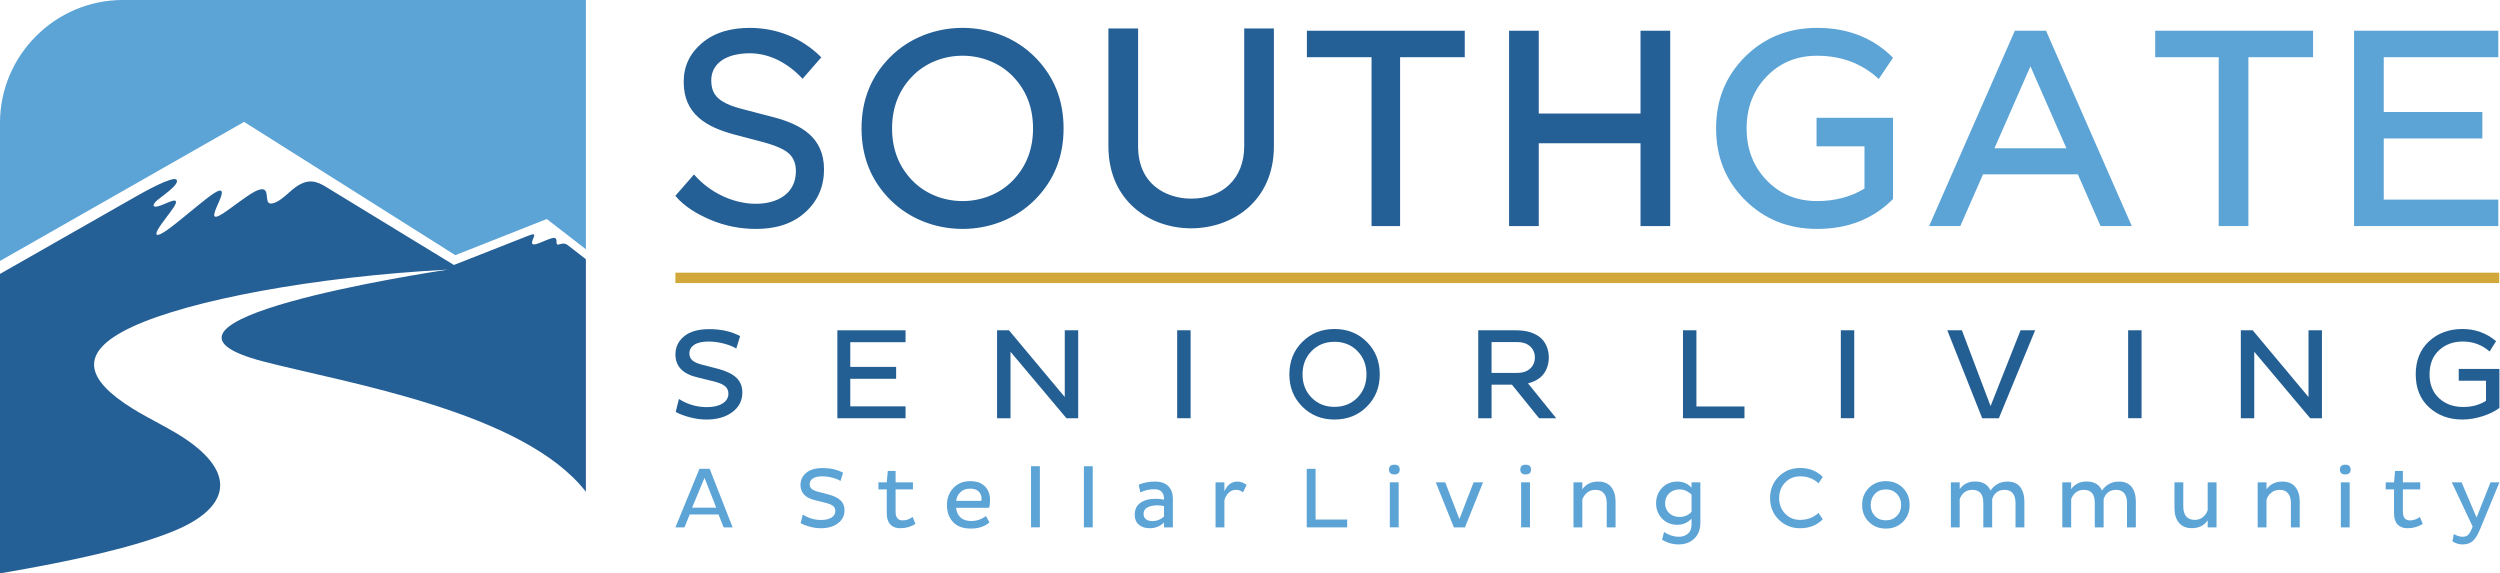 <svg clip-rule="evenodd" fill-rule="evenodd" stroke-linejoin="round" stroke-miterlimit="2" viewBox="0 0 2886 662" xmlns="http://www.w3.org/2000/svg"><path d="m454.482 8.675h8.221v54.102h-8.221v-22.94h-28.194v22.94h-8.222v-54.102h8.222v22.94h28.194zm-101.57-.63v32.619c0 30.326-45.846 30.326-45.846 0v-32.619h8.222v32.619c0 5.413 2.034 10.036 6.929 12.652 2.368 1.264 5.095 1.87 7.772 1.87 8.721 0 14.701-5.603 14.701-14.522v-32.619zm34.96 54.732h-7.906v-46.782h-17.913v-7.32h43.732v7.32h-17.913zm-159.591-15.687c0 4.692-1.683 8.677-5.156 11.847-3.779 3.446-8.609 4.638-13.628 4.638-4.475 0-8.755-.843-12.867-2.612-3.471-1.493-6.915-3.495-9.398-6.395l-.135-.158 5.163-5.931.182.206c4.193 4.759 10.593 7.926 16.978 7.926 5.793 0 11.07-2.689 11.07-9.064 0-1.865-.541-3.568-1.924-4.857-1.726-1.611-5.431-2.71-7.668-3.3l-7.233-1.905c-7.966-2.101-14.26-5.669-14.26-14.648 0-4.343 1.708-7.893 5.009-10.708 3.743-3.192 8.493-4.251 13.314-4.251 7.415 0 14.359 2.77 19.636 8l.16.159-5.169 5.936-.182-.19c-3.869-4.036-8.814-6.866-14.522-6.866-3.604 0-8.165.958-9.937 4.504-.461.924-.672 1.928-.672 2.959 0 1.189.161 2.386.721 3.451 1.41 2.682 5.236 3.843 7.948 4.552l8.464 2.212c7.844 2.05 14.106 5.642 14.106 14.495zm24.387-25.725c-3.689 3.846-5.533 8.633-5.533 14.361 0 5.729 1.844 10.516 5.533 14.361 7.385 7.697 20.601 7.697 27.986 0 3.689-3.845 5.533-8.632 5.533-14.361 0-5.728-1.844-10.515-5.533-14.361-7.385-7.697-20.601-7.697-27.986 0zm-5.969 34.212c-5.349-5.331-8.023-11.947-8.023-19.851 0-7.903 2.674-14.52 8.023-19.851 10.703-10.663 29.221-10.663 39.923 0 5.349 5.331 8.024 11.948 8.024 19.851 0 7.904-2.675 14.52-8.024 19.851-10.701 10.664-29.221 10.664-39.923 0z" fill="#245f96" transform="matrix(4.167 0 0 4.167 0 -.65)"/><g fill-rule="nonzero"><path d="m689.955 133.784h2.472l-5.367 12.974c-.597 1.479-1.249 2.552-1.954 3.219-.707.668-1.665 1.002-2.873 1.002-1.021 0-1.962-.286-2.826-.859l.401-2.027c.815.509 1.624.764 2.425.764.612 0 1.098-.16 1.46-.477.36-.318.69-.827.989-1.527l.329-.811-5.769-12.258h2.708l4.144 9.754z" fill="#5ca3d6" transform="matrix(4.167 0 0 4.167 0 -.65)"/><path d="m663.514 130.612h2.166v3.172h4.803v1.955h-4.803v6.201c0 1.59.659 2.385 1.977 2.385.958 0 1.869-.318 2.732-.954l.8 1.932c-1.271.795-2.692 1.192-4.262 1.192-1.161 0-2.067-.349-2.72-1.049-.65-.7-.975-1.709-.975-3.029v-6.678h-2.309v-1.955h2.309z" fill="#5ca3d6" transform="matrix(4.167 0 0 4.167 0 -.65)"/><path d="m648.49 146.257v-12.473h2.449v12.473zm-.258-16.026c0-.89.502-1.336 1.506-1.336.973 0 1.46.446 1.46 1.336 0 .906-.487 1.359-1.46 1.359-1.004 0-1.506-.453-1.506-1.359z" fill="#5ca3d6" transform="matrix(4.167 0 0 4.167 0 -.65)"/><path d="m625.449 133.784h2.449v1.932c1.005-1.431 2.472-2.146 4.403-2.146 1.601 0 2.802.508 3.603 1.526.799 1.017 1.2 2.345 1.2 3.982v7.179h-2.448v-6.797c0-1.113-.259-1.991-.778-2.635-.517-.644-1.303-.966-2.354-.966-.91 0-1.68.262-2.308.787-.627.524-1.067 1.16-1.318 1.908v7.703h-2.449z" fill="#5ca3d6" transform="matrix(4.167 0 0 4.167 0 -.65)"/><path d="m614.055 146.257h-2.449v-1.932c-1.004 1.431-2.464 2.147-4.379 2.147-1.601 0-2.806-.509-3.614-1.527-.809-1.017-1.212-2.344-1.212-3.983v-7.178h2.448v6.797c0 1.114.263 1.991.788 2.635.526.645 1.323.966 2.391.966.894 0 1.655-.263 2.283-.786.628-.526 1.059-1.161 1.295-1.909v-7.703h2.449z" fill="#5ca3d6" transform="matrix(4.167 0 0 4.167 0 -.65)"/><path d="m571.332 133.784h2.449v1.884c1.004-1.415 2.433-2.122 4.286-2.122 2.102 0 3.523.842 4.26 2.527.456-.731 1.084-1.331 1.884-1.8.801-.469 1.736-.703 2.803-.703 1.585 0 2.762.504 3.531 1.514.769 1.009 1.153 2.341 1.153 3.994v7.179h-2.449v-6.797c0-1.113-.247-1.991-.741-2.635s-1.26-.966-2.296-.966c-.91 0-1.655.243-2.236.727-.58.485-.982 1.102-1.201 1.849v7.822h-2.449v-6.82c0-2.386-1.012-3.578-3.037-3.578-.91 0-1.66.247-2.248.74-.589.492-1.009 1.112-1.26 1.859v7.799h-2.449z" fill="#5ca3d6" transform="matrix(4.167 0 0 4.167 0 -.65)"/><path d="m540.453 133.784h2.449v1.884c1.004-1.415 2.432-2.122 4.285-2.122 2.102 0 3.523.842 4.261 2.527.456-.731 1.083-1.331 1.884-1.8.8-.469 1.735-.703 2.801-.703 1.586 0 2.763.504 3.532 1.514.77 1.009 1.154 2.341 1.154 3.994v7.179h-2.449v-6.797c0-1.113-.248-1.991-.742-2.635s-1.26-.966-2.295-.966c-.91 0-1.656.243-2.236.727-.581.485-.982 1.102-1.201 1.849v7.822h-2.449v-6.82c0-2.386-1.013-3.578-3.038-3.578-.91 0-1.659.247-2.248.74-.589.492-1.008 1.112-1.259 1.859v7.799h-2.449z" fill="#5ca3d6" transform="matrix(4.167 0 0 4.167 0 -.65)"/><path d="m515.872 140.056c0-1.907.619-3.486 1.86-4.734 1.24-1.248 2.809-1.872 4.708-1.872 1.916 0 3.493.624 4.733 1.872s1.86 2.827 1.86 4.734c0 1.876-.62 3.434-1.86 4.675-1.24 1.24-2.817 1.86-4.733 1.86-1.899 0-3.468-.62-4.708-1.86-1.241-1.241-1.86-2.799-1.86-4.675zm2.377 0c0 1.224.389 2.238 1.165 3.041.779.803 1.786 1.205 3.026 1.205 1.241 0 2.258-.402 3.05-1.205s1.189-1.817 1.189-3.041c0-1.24-.397-2.27-1.189-3.088-.792-.819-1.809-1.229-3.05-1.229-1.24 0-2.247.41-3.026 1.229-.776.818-1.165 1.848-1.165 3.088z" fill="#5ca3d6" transform="matrix(4.167 0 0 4.167 0 -.65)"/><path d="m494.535 133.844c-1.098 1.152-1.648 2.588-1.648 4.305 0 1.716.55 3.152 1.648 4.304 1.099 1.153 2.489 1.729 4.167 1.729 2.01 0 3.705-.644 5.087-1.932l1.177 1.765c-1.633 1.653-3.72 2.48-6.264 2.48-2.369 0-4.35-.799-5.944-2.396-1.594-1.599-2.39-3.581-2.39-5.95 0-2.37.796-4.353 2.39-5.951s3.575-2.396 5.944-2.396c2.544 0 4.631.826 6.264 2.479l-1.177 1.765c-1.382-1.288-3.077-1.932-5.087-1.932-1.678 0-3.068.577-4.167 1.73z" fill="#5ca3d6" transform="matrix(4.167 0 0 4.167 0 -.65)"/><path d="m458.796 139.579c0-1.685.55-3.108 1.65-4.268 1.097-1.161 2.51-1.741 4.237-1.741 1.586 0 2.895.564 3.932 1.693v-1.479h2.449v11.137c0 1.908-.57 3.395-1.707 4.46-1.139 1.065-2.555 1.598-4.25 1.598-.267 0-.523-.008-.765-.024-.244-.015-.483-.048-.719-.095-.235-.047-.443-.088-.624-.12-.18-.032-.377-.087-.589-.167-.212-.079-.376-.139-.494-.178-.117-.04-.27-.104-.459-.191-.188-.088-.314-.147-.377-.179-.062-.032-.18-.095-.352-.191-.173-.096-.268-.142-.282-.142l.541-2.147c1.349.874 2.722 1.312 4.12 1.312 1.005 0 1.84-.287 2.508-.86.666-.572 1-1.429 1-2.575v-1.574c-1.084 1.129-2.394 1.693-3.932 1.693-1.727 0-3.14-.576-4.237-1.728-1.1-1.154-1.65-2.564-1.65-4.234zm2.496 0c0 1.097.373 2.004 1.118 2.719.746.715 1.723 1.073 2.932 1.073 1.287 0 2.378-.469 3.273-1.407v-4.769c-.361-.398-.836-.74-1.424-1.026-.589-.287-1.205-.43-1.849-.43-1.209 0-2.186.363-2.932 1.086-.745.723-1.118 1.641-1.118 2.754z" fill="#5ca3d6" transform="matrix(4.167 0 0 4.167 0 -.65)"/><path d="m435.909 133.784h2.449v1.932c1.005-1.431 2.472-2.146 4.402-2.146 1.601 0 2.802.508 3.603 1.526.8 1.017 1.201 2.345 1.201 3.982v7.179h-2.449v-6.797c0-1.113-.259-1.991-.777-2.635s-1.304-.966-2.354-.966c-.911 0-1.68.262-2.308.787-.628.524-1.067 1.16-1.318 1.908v7.703h-2.449z" fill="#5ca3d6" transform="matrix(4.167 0 0 4.167 0 -.65)"/><path d="m1755.989 556.784h10.2v51.971h-10.2z" fill="#5ca3d6" stroke-width="4.167"/><path d="m421.177 130.231c0-.89.503-1.336 1.508-1.336.972 0 1.46.446 1.46 1.336 0 .906-.488 1.359-1.46 1.359-1.005 0-1.508-.453-1.508-1.359z" fill="#5ca3d6" transform="matrix(4.167 0 0 4.167 0 -.65)"/><path d="m408.238 133.784h2.613l-5.015 12.473h-3.061l-5.015-12.473h2.614l3.932 10.183z" fill="#5ca3d6" transform="matrix(4.167 0 0 4.167 0 -.65)"/><path d="m1604.418 556.784h10.204v51.971h-10.204z" fill="#5ca3d6" stroke-width="4.167"/><path d="m384.801 130.231c0-.89.502-1.336 1.507-1.336.973 0 1.46.446 1.46 1.336 0 .906-.487 1.359-1.46 1.359-1.005 0-1.507-.453-1.507-1.359z" fill="#5ca3d6" transform="matrix(4.167 0 0 4.167 0 -.65)"/><path d="m373.216 146.257h-11.207v-16.218h2.448v14.048h8.759z" fill="#5ca3d6" transform="matrix(4.167 0 0 4.167 0 -.65)"/><path d="m336.749 146.257v-12.473h2.449v2.456c.832-1.78 2.009-2.67 3.532-2.67.957 0 1.828.301 2.613.906l-.965 2.051c-.613-.446-1.287-.668-2.025-.668-.754 0-1.405.266-1.954.798-.55.534-.95 1.213-1.201 2.04v7.56z" fill="#5ca3d6" transform="matrix(4.167 0 0 4.167 0 -.65)"/><path d="m315.909 136.574-.448-2.146c1.35-.572 2.849-.858 4.497-.858 1.664 0 2.908.433 3.732 1.299.824.867 1.236 2.015 1.236 3.447v7.941h-2.449v-1.359c-1.114 1.065-2.425 1.597-3.931 1.597-1.304 0-2.327-.334-3.073-1.001-.746-.668-1.118-1.583-1.118-2.743 0-1.446.522-2.544 1.565-3.291 1.044-.747 2.453-1.121 4.227-1.121.801 0 1.577.08 2.33.238v-.142c0-1.828-.902-2.743-2.707-2.743-1.382 0-2.668.294-3.861.882zm.894 5.914c0 .668.224 1.173.672 1.515.447.342 1.055.513 1.824.513 1.177 0 2.236-.421 3.178-1.264v-2.886c-.565-.143-1.176-.214-1.836-.214-1.146 0-2.072.195-2.778.584-.707.39-1.06.974-1.06 1.752z" fill="#5ca3d6" transform="matrix(4.167 0 0 4.167 0 -.65)"/><path d="m273.144 143.109.966 1.789c-1.366 1.129-3.069 1.693-5.109 1.693-2.214 0-3.878-.608-4.991-1.824-1.116-1.217-1.673-2.787-1.673-4.711 0-1.876.593-3.445 1.778-4.71 1.185-1.264 2.743-1.896 4.674-1.896 1.789 0 3.151.49 4.085 1.467.933.978 1.401 2.222 1.401 3.733 0 .905-.087 1.637-.259 2.193h-9.159c.125 1.129.537 2.019 1.236 2.672.698.651 1.69.977 2.978.977 1.507 0 2.864-.462 4.073-1.383zm-1.271-4.198c.031-.254.047-.476.047-.668 0-.778-.267-1.426-.801-1.943-.533-.517-1.326-.775-2.378-.775-1.098 0-1.989.326-2.672.978-.683.651-1.072 1.455-1.165 2.408z" fill="#5ca3d6" transform="matrix(4.167 0 0 4.167 0 -.65)"/><path d="m245.945 130.612h2.166v3.172h4.803v1.955h-4.803v6.201c0 1.59.659 2.385 1.977 2.385.958 0 1.868-.318 2.732-.954l.8 1.932c-1.271.795-2.692 1.192-4.261 1.192-1.162 0-2.069-.349-2.72-1.049s-.977-1.709-.977-3.029v-6.678h-2.307v-1.955h2.307z" fill="#5ca3d6" transform="matrix(4.167 0 0 4.167 0 -.65)"/><path d="m221.811 145.088.589-2.384c1.569 1.001 3.264 1.502 5.085 1.502 1.193 0 2.147-.222 2.861-.668.714-.445 1.071-1.056 1.071-1.836 0-.573-.215-1.034-.647-1.383-.431-.35-1.142-.645-2.132-.882l-2.871-.716c-2.669-.636-4.003-2.043-4.003-4.222 0-1.351.526-2.468 1.578-3.349 1.051-.883 2.589-1.326 4.614-1.326 2.135 0 4.002.431 5.603 1.288l-.706 2.291c-.58-.367-1.342-.672-2.283-.918-.942-.247-1.845-.371-2.708-.371-1.193 0-2.084.2-2.672.597-.589.398-.884.922-.884 1.574 0 .54.177.97.53 1.287.354.319.915.581 1.684.788l3.108.81c1.459.398 2.547.942 3.26 1.634.715.691 1.072 1.595 1.072 2.707 0 1.495-.608 2.699-1.825 3.613-1.216.914-2.782 1.371-4.696 1.371-1.053 0-2.104-.147-3.156-.44-1.051-.295-1.876-.616-2.472-.967z" fill="#5ca3d6" transform="matrix(4.167 0 0 4.167 0 -.65)"/><path d="m300.274 146.257h2.449v-9.377-7.556h-2.449z" fill="#5ca3d6" transform="matrix(4.167 0 0 4.167 0 -.65)"/><path d="m1190.222 538.2h10.2v70.554h-10.2z" fill="#5ca3d6" stroke-width="4.167"/><path d="m187.119 146.257 6.64-16.218h2.849l6.357 16.218h-2.496l-1.413-3.577h-7.982l-1.459 3.577zm8.053-13.736-3.438 8.274h6.686z" fill="#5ca3d6" transform="matrix(4.167 0 0 4.167 0 -.65)"/><path d="m692.427 102.372v10.785c-1.169.908-2.714 1.672-4.634 2.294-1.921.62-3.787.931-5.6.931-3.722 0-6.811-1.129-9.269-3.386-2.457-2.258-3.685-5.298-3.685-9.119 0-3.845 1.228-6.904 3.685-9.172 2.458-2.271 5.547-3.405 9.269-3.405 3.531 0 6.632 1.123 9.304 3.369l-1.79 2.866c-2.098-1.839-4.58-2.759-7.442-2.759-2.649 0-4.844.813-6.585 2.437s-2.612 3.845-2.612 6.664c0 2.771.877 4.968 2.63 6.593 1.753 1.624 3.991 2.436 6.709 2.436 2.41 0 4.509-.573 6.299-1.719v-5.555h-7.551v-3.26z" fill="#245f94" transform="matrix(4.167 0 0 4.167 0 -.65)"/><path d="m640.001 116.024-15.495-18.417v18.417h-3.721v-24.365h3.291l15.46 18.489v-18.489h3.722v24.365z" fill="#245f94" transform="matrix(4.167 0 0 4.167 0 -.65)"/><path d="m2456.723 381.263h15.504v101.521h-15.504z" fill="#245f94" stroke-width="4.167"/><path d="m549.131 116.024-9.662-24.365h4.044l7.943 20.996 8.303-20.996h4.044l-10.056 24.365z" fill="#245f94" transform="matrix(4.167 0 0 4.167 0 -.65)"/><path d="m2125.039 381.263h15.5v101.521h-15.5z" fill="#245f94" stroke-width="4.167"/><path d="m483.278 116.024h-17.034v-24.365h3.722v21.104h13.312z" fill="#245f94" transform="matrix(4.167 0 0 4.167 0 -.65)"/><path d="m357.195 103.877c0-3.607 1.193-6.605 3.579-8.994 2.385-2.388 5.356-3.583 8.911-3.583 3.602 0 6.596 1.195 8.981 3.583 2.386 2.389 3.579 5.387 3.579 8.994 0 3.559-1.193 6.533-3.579 8.922-2.385 2.389-5.379 3.583-8.981 3.583-3.555 0-6.526-1.194-8.911-3.583-2.386-2.389-3.579-5.363-3.579-8.922zm3.65 0c0 2.579.836 4.724 2.505 6.432 1.671 1.708 3.782 2.561 6.335 2.561 2.576 0 4.699-.853 6.369-2.561s2.505-3.853 2.505-6.432c0-2.604-.835-4.759-2.505-6.467s-3.793-2.563-6.369-2.563c-2.553 0-4.664.855-6.335 2.563-1.669 1.708-2.505 3.863-2.505 6.467z" fill="#245f94" transform="matrix(4.167 0 0 4.167 0 -.65)"/><path d="m1358.93 381.263h15.508v101.521h-15.508z" fill="#245f94" stroke-width="4.167"/><path d="m295.442 116.024-15.495-18.417v18.417h-3.722v-24.365h3.292l15.459 18.489v-18.489h3.722v24.365z" fill="#245f94" transform="matrix(4.167 0 0 4.167 0 -.65)"/><path d="m250.87 116.024h-18.894v-24.365h18.894v3.296h-15.316v6.843h12.704v3.297h-12.704v7.633h15.316z" fill="#245f94" transform="matrix(4.167 0 0 4.167 0 -.65)"/><path d="m187.191 114.269.895-3.584c2.385 1.505 4.962 2.258 7.729 2.258 1.813 0 3.263-.335 4.348-1.004 1.086-.669 1.629-1.588 1.629-2.759 0-.86-.328-1.553-.985-2.078-.655-.526-1.735-.968-3.238-1.326l-4.366-1.076c-4.056-.955-6.084-3.069-6.084-6.341 0-2.03.8-3.708 2.398-5.034s3.937-1.988 7.014-1.988c3.245 0 6.083.644 8.517 1.934l-1.074 3.44c-.882-.549-2.04-1.009-3.471-1.379s-2.803-.556-4.115-.556c-1.814 0-3.167.299-4.062.896-.894.597-1.342 1.385-1.342 2.365 0 .812.269 1.457.805 1.934.537.477 1.39.872 2.559 1.182l4.724 1.219c2.218.597 3.871 1.415 4.956 2.454 1.086 1.039 1.628 2.395 1.628 4.067 0 2.246-.924 4.055-2.773 5.429-1.849 1.373-4.228 2.06-7.139 2.06-1.598 0-3.197-.221-4.796-.663-1.598-.441-2.85-.925-3.757-1.45z" fill="#245f94" transform="matrix(4.167 0 0 4.167 0 -.65)"/><path d="m409.524 116.024v-24.365h10.503c2.791 0 4.996.65 6.617 1.953 3.243 2.604 3.243 8.554 0 11.16-.922.741-2.033 1.27-3.334 1.59l7.818 9.662h-4.751l-7.519-9.299h-5.644v9.299zm3.69-21.104v8.544h7.202c1.42 0 2.579-.394 3.478-1.183 1.761-1.544 1.761-4.635 0-6.179-.899-.789-2.058-1.182-3.478-1.182z" fill="#245f94" transform="matrix(4.167 0 0 4.167 0 -.65)"/></g><path d="m779.663 314.788h2105.452v11.967h-2105.452z" fill="#d1a839" stroke-width="4.167"/><path d="m0 76.041v82.958c20.448-3.48 37.546-7.321 48.383-11.833 14.395-5.991 17.48-15.081 3.96-24.733-4.649-3.32-10.438-5.887-15.493-9.014-13.038-8.066-15.558-15.564-.297-22.685 15.908-7.423 50.534-13.933 87.499-15.883-5.815.868-93.875 14.416-50.868 25.506 23.472 6.052 71.884 13.896 89.123 36.023v-64.411l-5.078-3.942c-1.216-.943-2.473.16-2.887-.162-.222-.171-.113-.826-.21-1.272-.099-.445-.404-.681-1.325-.43s-2.456.988-3.542 1.383c-1.086.394-1.723.445-1.838.063-.329-1.099 2.025-3.372-.896-2.218l-20.784 8.175-35.272-21.531c-2.789-1.76-4.984-2.351-8.123-.346-1.572 1.004-2.872 2.49-4.44 3.61-1.568 1.121-2.953 1.569-3.524.999-.57-.571-.326-2.159-.713-3.035s-1.405-1.039-3.727.326c-2.323 1.365-5.949 4.257-8.047 5.622-2.098 1.364-2.668 1.202-2.546.285s.937-2.587 1.467-3.829c.529-1.243.774-2.058.55-2.486-.224-.427-.917-.468-3.911 1.813-2.995 2.282-8.291 6.886-11.204 8.922-2.913 2.037-3.443 1.507-2.505-.183.936-1.691 3.341-4.542 4.379-6.172 1.039-1.63.713-2.037-.367-1.752-1.079.285-2.912 1.262-4.073 1.528-1.161.264-1.651-.184-.47-1.406 1.022-1.056 6.833-4.699 5.657-5.998-.984-1.086-9.055 3.422-10.99 4.524z" fill="#245f96" transform="matrix(4.167 0 0 4.167 0 -.65)"/><path d="m162.307.156h-128.282c-18.714 0-34.025 15.312-34.025 34.026v38.263l67.625-38.523 58.509 36.919 25.344-10.012 10.829 8.38z" fill="#5ca3d6" transform="matrix(4.167 0 0 4.167 0 -.65)"/><path d="m692.115 62.777h-39.956v-54.102h39.956v7.32h-31.734v15.196h27.315v7.32h-27.315v16.947h31.734zm-69.234 0h-8.222v-46.782h-17.597v-7.32h43.732v7.32h-17.913zm-79.807 0 6.289-14.324h26.275l6.287 14.324h8.646l-23.748-54.102h-8.646l-23.748 54.102zm9.457-21.543 9.969-22.711 9.969 22.711zm-63.126-19.869c-3.689 3.846-5.534 8.633-5.534 14.361 0 5.729 1.845 10.516 5.534 14.361s8.353 5.769 13.993 5.769c4.939 0 9.313-1.152 13.123-3.455v-11.709h-13.274v-7.906h21.179v22.513c-5.481 5.516-12.491 8.274-21.028 8.274-7.959 0-14.613-2.666-19.962-7.996-5.35-5.331-8.024-11.947-8.024-19.851 0-7.903 2.674-14.52 8.024-19.851 5.349-5.329 12.003-7.995 19.962-7.995 8.537 0 15.547 2.758 21.028 8.274l-3.953 5.887c-4.638-4.296-10.329-6.444-17.075-6.444-5.64 0-10.304 1.923-13.993 5.768z" fill="#5ca3d6" fill-rule="nonzero" transform="matrix(4.167 0 0 4.167 0 -.65)"/></svg>